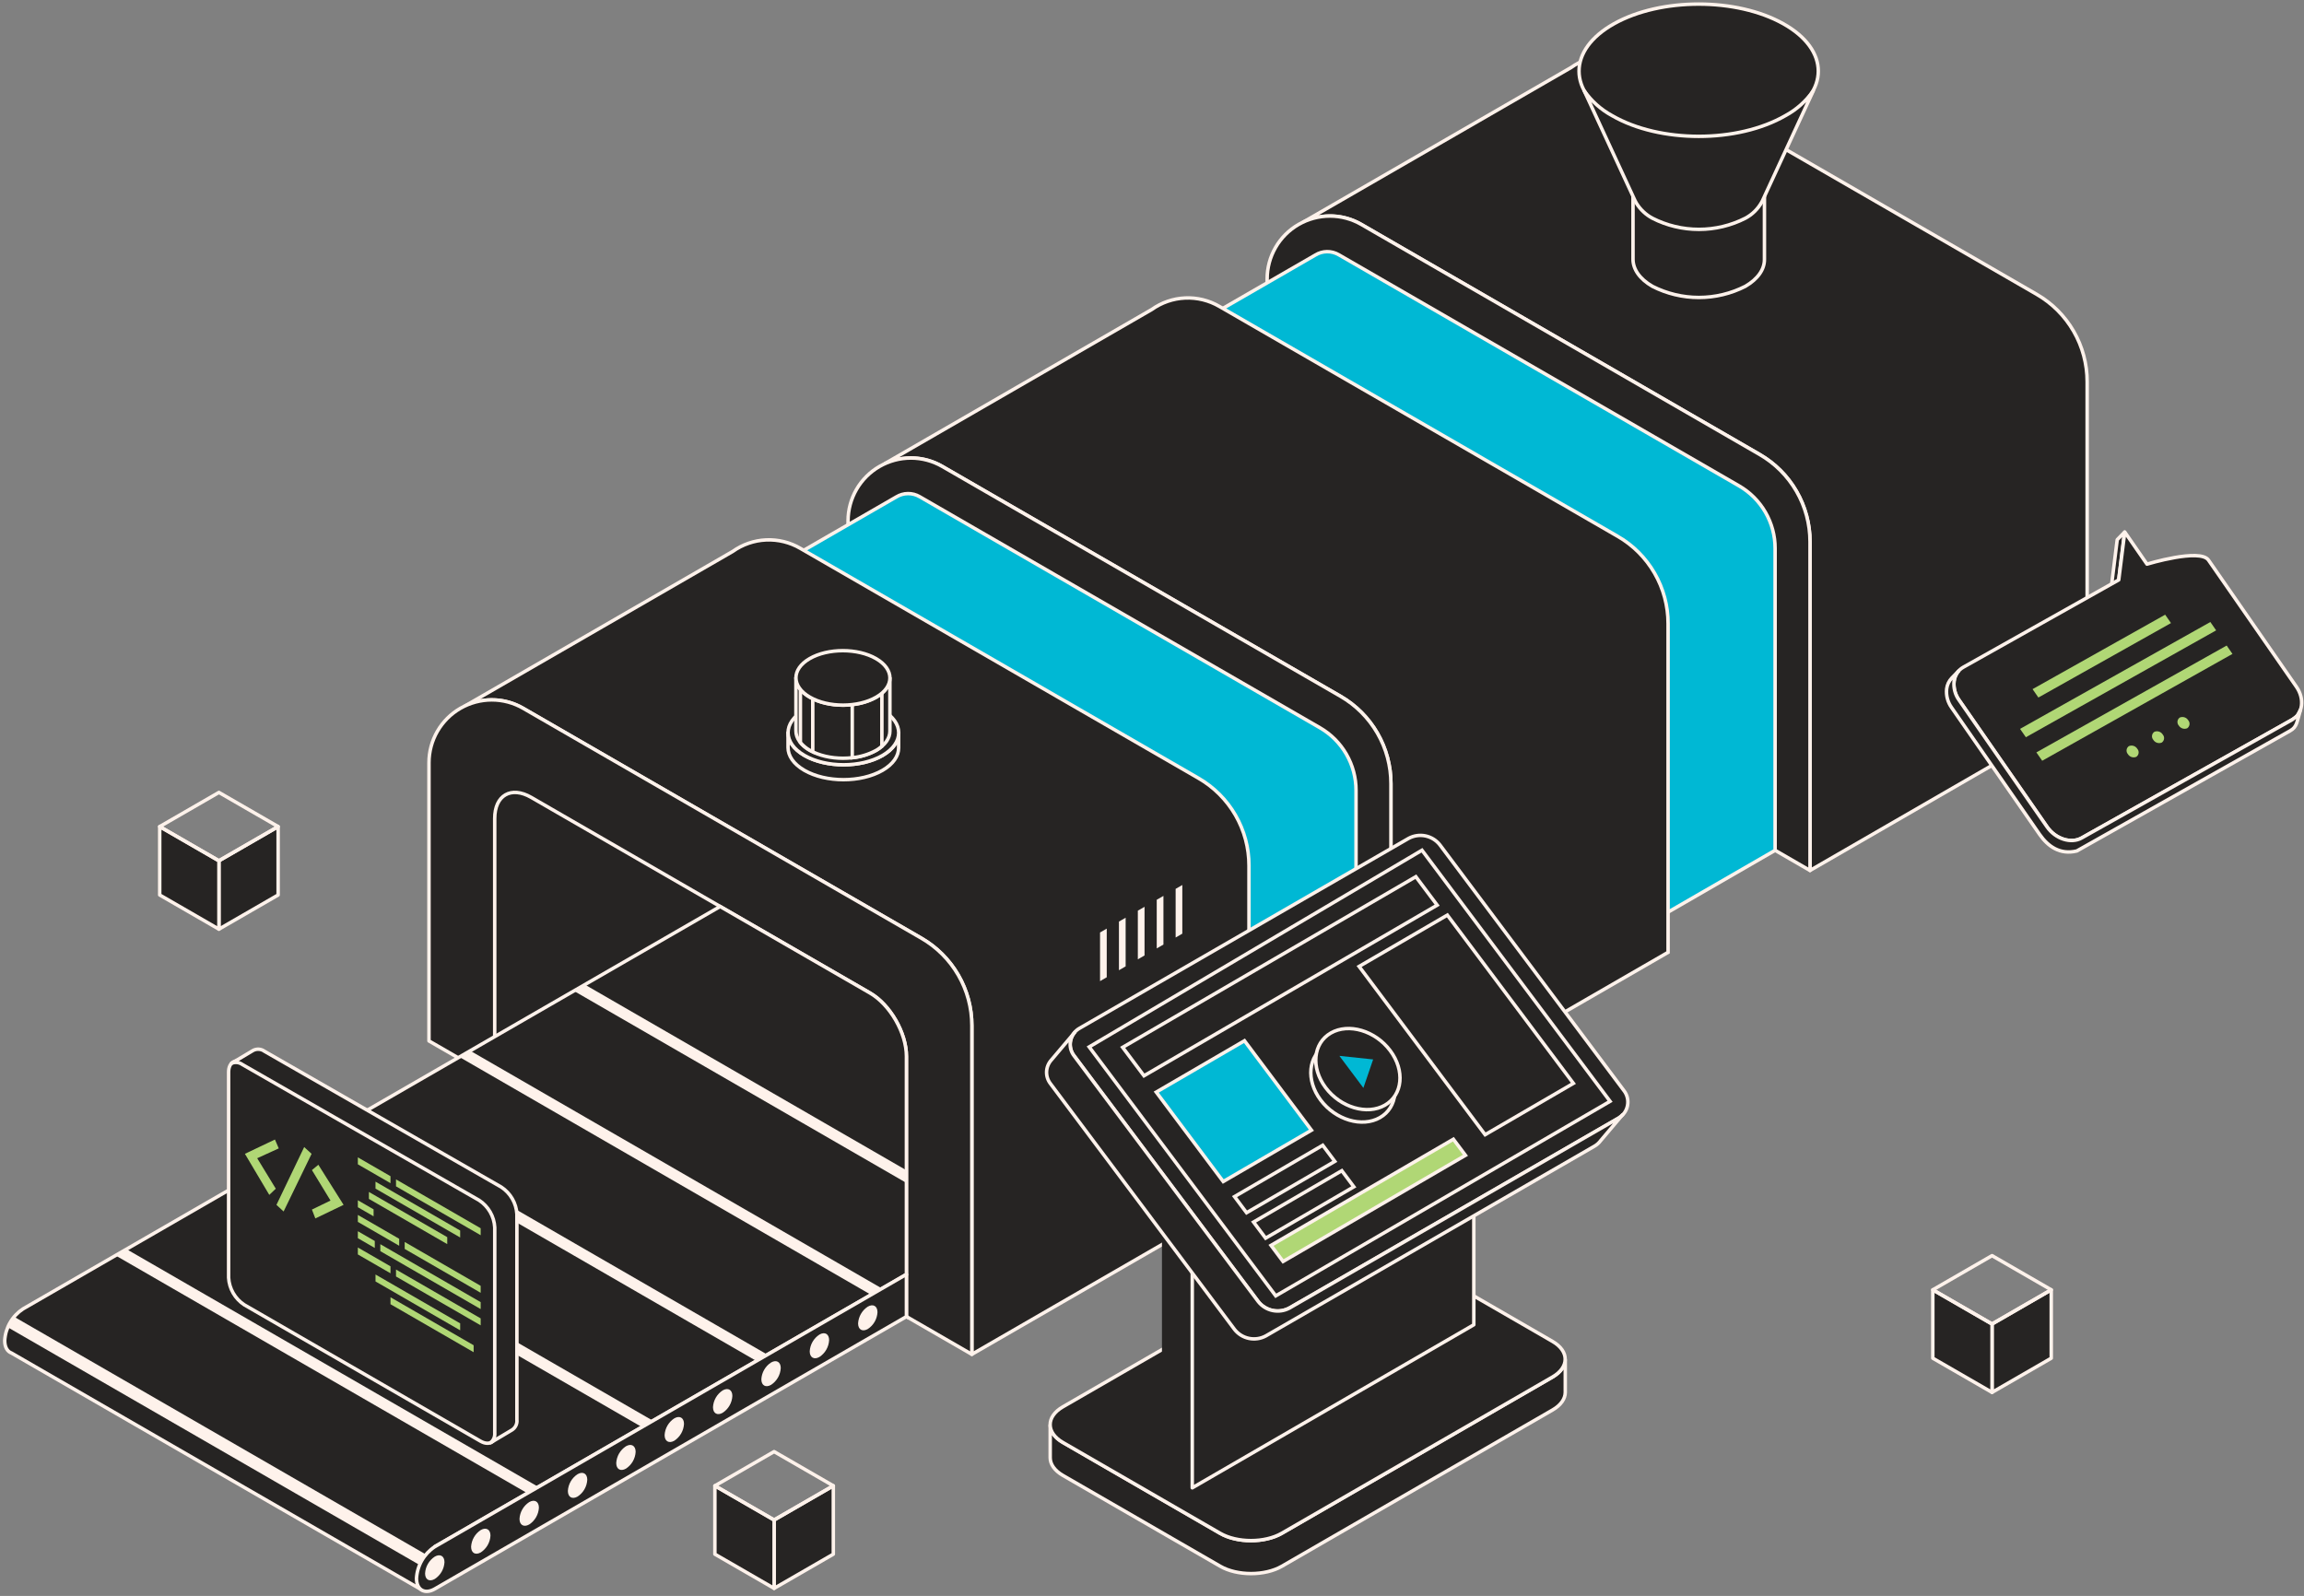 <svg width="664" height="460" viewBox="0 0 664 460" fill="none" xmlns="http://www.w3.org/2000/svg">
<rect x="0" y="0" width="664" height="460" fill="#808080" stroke="none"/>
<g clip-path="url(#clip0_53_6552)">
<path d="M424.091 72.038C421.461 72.472 420.698 76.715 422.017 79.38C422.874 80.127 423.851 80.725 424.906 81.149C424.906 81.149 433.227 84.566 435.094 84.71C436.961 84.854 441.124 84.132 441.453 80.969C441.135 79.015 439.493 78.477 437.481 77.28C434.856 75.725 432.607 73.464 430.491 72.43C428.752 71.579 424.091 72.038 424.091 72.038Z" fill="#262423"/>
<path d="M435.023 83.855C433.103 83.705 424.542 80.201 424.542 80.201C423.497 79.773 422.522 79.188 421.651 78.467C421.747 78.786 421.865 79.097 422.005 79.398C422.863 80.145 423.84 80.743 424.896 81.167C424.896 81.167 433.216 84.584 435.083 84.728C436.95 84.872 441.113 84.15 441.443 80.987C441.432 80.919 441.417 80.852 441.396 80.787C440.516 83.41 436.786 84.006 435.023 83.855Z" fill="#262423"/>
<path d="M429.761 69.223C427.846 69.799 425.969 70.499 424.143 71.316C424.178 71.738 424.104 72.162 423.929 72.548L423.828 72.727C423.042 73.49 422.21 74.843 424.62 75.618C429.303 77.086 433.293 73.947 431.455 72.889C430.215 72.166 429.919 70.217 429.761 69.223Z" fill="#262423"/>
<path d="M432.242 73.507C431.895 73.044 431.086 71.807 429.652 72.831C429.078 73.181 428.617 73.688 428.324 74.293C428.03 74.898 427.917 75.575 427.998 76.242C428.172 77.312 431.253 76.519 431.368 76.358C431.483 76.197 432.242 73.507 432.242 73.507Z" fill="#262423"/>
<path d="M401.351 85.167C398.715 85.601 397.956 89.844 399.275 92.509C400.133 93.256 401.11 93.854 402.166 94.278C402.166 94.278 410.479 97.695 412.352 97.839C414.225 97.983 418.376 97.29 418.712 94.099C418.389 92.145 416.752 91.607 414.734 90.41C412.115 88.855 409.866 86.594 407.75 85.56C406.007 84.728 401.351 85.167 401.351 85.167Z" fill="#262423"/>
<path d="M412.286 96.985C410.361 96.835 401.799 93.326 401.799 93.326C400.751 92.9 399.776 92.315 398.908 91.592C398.998 91.912 399.116 92.223 399.26 92.523C400.118 93.27 401.095 93.868 402.151 94.292C402.151 94.292 410.464 97.709 412.338 97.853C414.212 97.997 418.362 97.304 418.698 94.112C418.688 94.044 418.671 93.977 418.646 93.912C417.779 96.54 414.044 97.135 412.286 96.985Z" fill="#262423"/>
<path d="M407.019 82.352C405.103 82.928 403.226 83.627 401.4 84.445C401.431 84.869 401.358 85.293 401.186 85.682C401.15 85.738 401.116 85.796 401.087 85.855C400.295 86.618 399.462 87.971 401.879 88.746C406.556 90.215 410.551 87.075 408.707 86.017C407.494 85.306 407.181 83.346 407.019 82.352Z" fill="#262423"/>
<path d="M409.505 86.636C409.158 86.174 408.349 84.936 406.915 85.954C406.338 86.304 405.875 86.812 405.581 87.418C405.287 88.024 405.174 88.702 405.256 89.371C405.429 90.44 408.511 89.648 408.633 89.487C408.755 89.326 409.505 86.636 409.505 86.636Z" fill="#262423"/>
<path d="M430.627 135.419L427.317 132.892L429.627 112.872L432.941 115.404L430.627 135.419Z" fill="#262423"/>
<path d="M433.457 110.96L430.145 108.428L431.689 95.096L434.996 97.628L433.457 110.96Z" fill="#262423"/>
<path d="M399.938 129.546L396.625 127.014L430.146 108.432L433.458 110.964L399.938 129.546Z" fill="#262423"/>
<path d="M435.511 93.192L432.197 90.66L433.741 77.328L437.053 79.86L435.511 93.192Z" fill="#262423"/>
<path d="M401.991 111.774L398.678 109.242L432.198 90.66L435.511 93.192L401.991 111.774Z" fill="#262423"/>
<path d="M437.561 75.426L434.25 72.892L435.793 59.56L439.105 62.092L437.561 75.426Z" fill="#262423"/>
<path d="M404.047 94.008L400.734 91.476L434.25 72.895L437.562 75.427L404.047 94.008Z" fill="#262423"/>
<path d="M439.621 57.654L436.308 55.122L437.845 41.79L441.158 44.322L439.621 57.654Z" fill="#262423"/>
<path d="M406.1 76.232L402.788 73.7L436.308 55.122L439.62 57.654L406.1 76.232Z" fill="#262423"/>
<path d="M408.153 58.464L404.839 55.932L438.361 37.356L441.672 39.888L408.153 58.464Z" fill="#262423"/>
<path d="M586.971 84.838L472.245 18.589C469.256 16.845 465.829 16.001 462.372 16.158C458.916 16.315 455.579 17.467 452.761 19.474L375.695 63.956C378.322 62.719 381.21 62.141 384.11 62.27C387.01 62.4 389.835 63.235 392.341 64.702L507.096 130.977C511.517 133.527 515.189 137.197 517.741 141.617C520.294 146.037 521.637 151.051 521.635 156.155V250.895L601.504 204.777V110.022C601.505 104.918 600.162 99.903 597.61 95.482C595.058 91.061 591.388 87.39 586.967 84.837L586.971 84.838Z" fill="#262423" stroke="#FEF2EB" stroke-linecap="round" stroke-linejoin="round"/>
<path d="M365.186 80.381V160.569L521.636 250.898V156.135C521.633 151.035 520.287 146.025 517.735 141.61C515.183 137.194 511.513 133.528 507.095 130.98L392.34 64.702C389.589 63.112 386.466 62.275 383.288 62.274C380.11 62.274 376.988 63.11 374.235 64.7C371.483 66.289 369.197 68.575 367.609 71.328C366.02 74.08 365.184 77.203 365.186 80.381Z" fill="#262423" stroke="#FEF2EB" stroke-linecap="round" stroke-linejoin="round"/>
<path d="M335.487 102.483V190.065L471.187 268.414V181.381C471.188 177.726 470.227 174.136 468.4 170.97C466.574 167.805 463.946 165.176 460.781 163.349L345.419 96.749C344.412 96.167 343.27 95.861 342.107 95.86C340.945 95.86 339.802 96.166 338.796 96.747C337.789 97.329 336.953 98.165 336.372 99.172C335.791 100.179 335.486 101.321 335.487 102.483Z" fill="#FEF2EB"/>
<path d="M501.152 140.022L385.819 73.422C384.792 72.824 383.621 72.516 382.433 72.531C381.245 72.546 380.083 72.885 379.072 73.509L338.857 96.719C339.856 96.145 340.989 95.846 342.141 95.851C343.294 95.856 344.424 96.166 345.418 96.748L460.777 163.356C463.94 165.184 466.567 167.813 468.393 170.979C470.218 174.144 471.178 177.734 471.176 181.388V268.415L511.577 245.093V158.06C511.577 154.403 510.614 150.81 508.784 147.643C506.953 144.476 504.321 141.848 501.152 140.022Z" fill="#00B8D4" stroke="#FEF2EB"/>
<path d="M466.192 154.574L351.414 88.319C348.425 86.578 344.997 85.735 341.541 85.893C338.085 86.051 334.748 87.202 331.93 89.209L254.911 133.686C257.539 132.453 260.427 131.876 263.328 132.006C266.228 132.136 269.053 132.968 271.56 134.432L386.315 200.687C390.736 203.24 394.406 206.911 396.958 211.332C399.511 215.752 400.855 220.767 400.856 225.871V320.61L480.731 274.493V179.753C480.731 174.648 479.388 169.633 476.836 165.211C474.283 160.79 470.612 157.118 466.19 154.566L466.192 154.574Z" fill="#262423" stroke="#FEF2EB"/>
<path d="M244.406 150.116V230.298L400.856 320.609V225.869C400.856 220.765 399.512 215.751 396.961 211.331C394.409 206.911 390.739 203.24 386.319 200.687L271.561 134.447C268.81 132.86 265.689 132.024 262.513 132.024C259.336 132.025 256.215 132.86 253.464 134.448C250.712 136.036 248.427 138.319 246.837 141.069C245.248 143.82 244.409 146.94 244.406 150.116Z" fill="#262423" stroke="#FEF2EB"/>
<path d="M214.707 172.213V259.801L350.408 338.15V251.111C350.409 247.456 349.447 243.866 347.62 240.701C345.794 237.535 343.166 234.907 340.001 233.079L224.639 166.479C223.632 165.898 222.49 165.591 221.327 165.591C220.165 165.591 219.023 165.897 218.016 166.478C217.009 167.059 216.174 167.896 215.593 168.903C215.012 169.91 214.706 171.052 214.707 172.214L214.707 172.213Z" fill="#FEF2EB"/>
<path d="M380.389 209.757L265.034 143.157C264.008 142.559 262.839 142.251 261.652 142.266C260.465 142.28 259.304 142.616 258.292 143.238L218.071 166.446C219.07 165.869 220.202 165.565 221.355 165.565C222.509 165.565 223.641 165.869 224.639 166.446L339.995 233.077C343.161 234.904 345.789 237.533 347.615 240.698C349.442 243.864 350.403 247.454 350.401 251.109V338.146L390.802 314.824V227.789C390.802 224.133 389.84 220.542 388.011 217.376C386.183 214.21 383.552 211.582 380.385 209.755L380.389 209.757Z" fill="#00B8D4" stroke="#FEF2EB"/>
<path d="M345.406 224.312L230.651 158.054C227.664 156.31 224.237 155.466 220.782 155.623C217.327 155.78 213.99 156.931 211.173 158.939L134.132 203.421C136.759 202.184 139.648 201.606 142.549 201.736C145.45 201.866 148.275 202.7 150.781 204.167L265.536 270.422C269.957 272.974 273.627 276.644 276.18 281.063C278.732 285.483 280.076 290.496 280.076 295.6V390.362L359.946 344.244V249.499C359.948 244.394 358.605 239.378 356.053 234.957C353.5 230.535 349.828 226.864 345.406 224.312Z" fill="#262423" stroke="#FEF2EB" stroke-linecap="round" stroke-linejoin="round"/>
<path d="M123.628 219.845V300.033L280.078 390.361V295.598C280.077 290.495 278.733 285.482 276.181 281.063C273.629 276.643 269.959 272.974 265.539 270.422L150.799 204.166C148.047 202.574 144.923 201.735 141.743 201.734C138.563 201.732 135.439 202.568 132.685 204.157C129.93 205.747 127.643 208.033 126.053 210.787C124.463 213.541 123.627 216.665 123.628 219.845Z" fill="#262423" stroke="#FEF2EB" stroke-linecap="round" stroke-linejoin="round"/>
<path d="M250.702 286.198L153.112 229.841C147.29 226.482 142.572 229.205 142.572 235.923V310.965L261.224 379.491V304.45C261.224 297.732 256.529 289.551 250.702 286.198Z" fill="#262423" stroke="#FEF2EB"/>
<path d="M261.224 304.45C261.224 297.732 256.512 289.55 250.685 286.198L207.538 261.286L6.63 377.266C5.099 378.27 3.826 379.617 2.91 381.202C1.994 382.786 1.462 384.562 1.357 386.389C1.357 388.297 2.12 389.558 3.311 389.989L121.211 458.059L125.304 445.785L261.224 367.314L261.224 304.45Z" fill="#262423" stroke="#FEF2EB"/>
<path d="M125.305 445.811C123.775 446.813 122.501 448.16 121.585 449.743C120.669 451.327 120.137 453.102 120.031 454.928C120.031 458.264 122.397 459.651 125.305 457.975L261.224 379.487V367.317L125.305 445.811Z" fill="#262423" stroke="#FEF2EB" stroke-linecap="round" stroke-linejoin="round"/>
<path d="M122.505 453.505C122.558 452.534 122.839 451.589 123.326 450.748C123.812 449.906 124.491 449.191 125.305 448.66C126.843 447.775 128.098 448.493 128.098 450.279C128.044 451.247 127.763 452.189 127.278 453.029C126.793 453.868 126.117 454.582 125.305 455.112C123.759 456.009 122.505 455.315 122.505 453.505ZM135.767 445.839C135.82 444.87 136.1 443.927 136.585 443.086C137.07 442.245 137.747 441.531 138.56 441C140.104 440.11 141.352 440.832 141.352 442.613C141.3 443.583 141.021 444.526 140.535 445.367C140.05 446.208 139.373 446.923 138.56 447.452C137.029 448.342 135.767 447.621 135.767 445.839ZM149.717 437.791C149.77 436.822 150.05 435.879 150.535 435.038C151.021 434.197 151.697 433.483 152.51 432.953C154.053 432.062 155.31 432.785 155.31 434.566C155.258 435.536 154.976 436.48 154.49 437.321C154.003 438.162 153.325 438.876 152.51 439.405C150.972 440.283 149.719 439.572 149.719 437.791H149.717ZM163.656 429.744C163.709 428.774 163.99 427.83 164.476 426.989C164.963 426.148 165.641 425.434 166.456 424.905C167.994 424.015 169.249 424.738 169.249 426.518C169.195 427.487 168.915 428.43 168.43 429.271C167.945 430.112 167.269 430.826 166.456 431.357C164.906 432.247 163.658 431.521 163.658 429.744H163.656ZM177.595 421.696C177.649 420.726 177.931 419.783 178.417 418.942C178.904 418.101 179.581 417.387 180.396 416.857C181.934 415.967 183.188 416.69 183.188 418.47C183.135 419.439 182.855 420.382 182.37 421.223C181.884 422.064 181.208 422.778 180.396 423.309C178.851 424.199 177.596 423.477 177.596 421.696H177.595ZM191.534 413.649C191.587 412.679 191.868 411.735 192.355 410.894C192.841 410.053 193.52 409.339 194.335 408.81C195.878 407.92 197.126 408.637 197.126 410.417C197.074 411.387 196.794 412.331 196.309 413.173C195.823 414.015 195.147 414.731 194.333 415.262C192.789 416.146 191.535 415.421 191.535 413.649H191.534ZM205.479 405.595C205.531 404.626 205.811 403.682 206.296 402.841C206.782 402 207.459 401.286 208.272 400.756C209.816 399.866 211.072 400.582 211.064 402.369C211.012 403.339 210.732 404.282 210.247 405.123C209.762 405.964 209.086 406.679 208.272 407.209C206.728 408.104 205.479 407.382 205.479 405.595ZM219.418 397.553C219.471 396.583 219.752 395.639 220.238 394.798C220.725 393.957 221.403 393.243 222.219 392.714C223.757 391.824 225.01 392.541 225.01 394.327C224.957 395.295 224.676 396.238 224.191 397.077C223.706 397.917 223.03 398.631 222.219 399.161C220.668 400.056 219.418 399.333 219.418 397.553ZM233.357 389.505C233.409 388.535 233.69 387.591 234.176 386.749C234.663 385.908 235.342 385.195 236.158 384.666C237.701 383.766 238.949 384.492 238.949 386.273C238.897 387.243 238.617 388.187 238.132 389.029C237.647 389.871 236.971 390.587 236.158 391.118C234.63 392.009 233.357 391.286 233.357 389.505ZM247.297 381.458C247.35 380.487 247.631 379.543 248.118 378.701C248.604 377.859 249.282 377.144 250.096 376.613C251.641 375.722 252.888 376.445 252.888 378.226C252.836 379.195 252.556 380.139 252.071 380.98C251.586 381.82 250.91 382.535 250.096 383.065C248.551 383.955 247.297 383.238 247.297 381.458Z" fill="#FEF2EB"/>
<path d="M2.218 382.557L120.909 451.069C121.384 449.982 122.006 448.967 122.759 448.051L4.085 379.539C3.326 380.454 2.698 381.47 2.218 382.557ZM165.397 285.626L261.224 340.959V337.311L168.56 283.799L165.397 285.626ZM66.34 342.815L185.017 411.336L188.181 409.503L69.501 340.989L66.34 342.815ZM99.358 323.736L218.032 392.297L221.194 390.469L102.517 321.927L99.358 323.736ZM132.381 304.657L251.05 373.219L254.211 371.398L135.537 302.869L132.381 304.657ZM33.318 361.877L151.987 430.392L155.149 428.571L36.477 360.056L33.318 361.877Z" fill="#FEF2EB"/>
<path d="M338.811 270.223L340.736 269.113V255.083L338.811 256.199V270.223Z" fill="#FEF2EB"/>
<path d="M333.365 273.364L335.296 272.248V258.228L333.365 259.338V273.364Z" fill="#FEF2EB"/>
<path d="M327.918 276.509L329.85 275.393V261.373L327.918 262.483V276.509Z" fill="#FEF2EB"/>
<path d="M322.473 279.654L324.403 278.538V264.518L322.473 265.628V279.654Z" fill="#FEF2EB"/>
<path d="M317.027 282.798L318.957 281.676V267.657L317.027 268.773V282.798Z" fill="#FEF2EB"/>
<path d="M476.216 82.531C472.487 80.375 470.616 77.542 470.625 74.715V54.775C470.625 57.602 472.481 60.429 476.216 62.586C483.639 66.876 495.63 66.876 503.001 62.586C506.667 60.453 508.501 57.672 508.501 54.879V74.819C508.501 77.611 506.663 80.392 503.001 82.526C498.853 84.638 494.265 85.74 489.61 85.741C484.955 85.742 480.366 84.641 476.216 82.531Z" fill="#262423" stroke="#FEF2EB"/>
<path d="M465.161 6.838C471.894 3.066 480.722 1.181 489.544 1.181C498.366 1.181 507.189 3.067 513.922 6.838C520.655 10.609 524.021 15.557 524.021 20.504C524.021 25.451 520.653 30.392 513.922 34.164C507.191 37.936 498.367 39.827 489.544 39.827C480.721 39.827 471.893 37.935 465.161 34.164C458.429 30.393 455.068 25.445 455.068 20.504C455.068 15.563 458.429 10.616 465.161 6.838Z" fill="#262423" stroke="#FEF2EB"/>
<path d="M514.558 33.326C507.658 37.309 498.62 39.298 489.578 39.298C480.536 39.298 471.493 37.321 464.591 33.326C461.406 31.597 458.663 29.156 456.578 26.192L471.211 57.845C471.211 57.845 471.487 58.359 471.644 58.631C472.772 60.427 474.348 61.898 476.217 62.898C480.366 65.011 484.955 66.113 489.61 66.113C494.265 66.113 498.854 65.011 503.003 62.898C504.985 61.844 506.62 60.237 507.708 58.273C507.789 58.111 507.945 57.822 507.945 57.822L522.578 26.169C520.496 29.145 517.751 31.595 514.558 33.326Z" fill="#262423" stroke="#FEF2EB" stroke-linecap="round" stroke-linejoin="round"/>
<path d="M231.809 222.03C228.67 220.215 227.103 217.838 227.109 215.462V211.162C227.109 213.538 228.67 215.92 231.809 217.735C238.047 221.335 248.129 221.335 254.356 217.735C257.431 215.943 258.981 213.601 258.981 211.254V215.554C258.981 217.895 257.431 220.237 254.356 222.029C248.129 225.631 238.047 225.631 231.809 222.03Z" fill="#262423" stroke="#FEF2EB" stroke-linecap="round" stroke-linejoin="round"/>
<path d="M231.819 217.735C225.581 214.127 225.546 208.288 231.744 204.686C237.942 201.084 248.031 201.086 254.292 204.686C260.553 208.286 260.564 214.127 254.366 217.735C248.168 221.343 238.058 221.337 231.819 217.735Z" fill="#262423" stroke="#FEF2EB"/>
<path d="M233.376 216.255C230.705 214.711 229.376 212.687 229.381 210.664V195.364C229.381 197.387 230.705 199.411 233.376 200.955C238.684 204.019 247.25 204.019 252.534 200.955C255.147 199.428 256.46 197.439 256.467 195.445V210.745C256.467 212.74 255.154 214.734 252.534 216.255C247.26 219.319 238.677 219.319 233.376 216.255Z" fill="#262423" stroke="#FEF2EB" stroke-linecap="round" stroke-linejoin="round"/>
<path d="M234.23 201.356C233.953 201.217 233.653 201.107 233.387 200.956C232.349 200.377 231.428 199.611 230.67 198.696V214.011C231.427 214.918 232.343 215.678 233.374 216.254C233.64 216.404 233.952 216.52 234.23 216.654V201.356Z" fill="#262423" stroke="#FEF2EB"/>
<path d="M245.615 218.4C248.048 218.162 250.409 217.432 252.552 216.255C253.119 215.918 253.655 215.531 254.153 215.098V199.842C253.653 200.253 253.117 200.619 252.552 200.935C250.41 202.116 248.049 202.845 245.615 203.079V218.4Z" fill="#262423" stroke="#FEF2EB"/>
<path d="M233.387 200.935C228.08 197.871 228.051 192.904 233.324 189.841C238.597 186.778 247.199 186.776 252.484 189.841C257.769 192.906 257.814 197.871 252.547 200.935C247.28 203.999 238.678 204.022 233.387 200.935Z" fill="#262423" stroke="#FEF2EB" stroke-linecap="round" stroke-linejoin="round"/>
<path d="M447.414 396.924L369.406 441.955C364.521 444.782 356.519 444.782 351.628 441.955L306.318 415.755C303.895 414.355 302.677 412.517 302.659 410.667V420.167C302.659 422.012 303.889 423.856 306.318 425.261L351.656 451.436C356.547 454.264 364.55 454.264 369.435 451.436L447.443 406.399C449.86 405.005 451.079 403.167 451.102 401.329V391.836C451.044 393.669 449.831 395.507 447.414 396.924Z" fill="#262423" stroke="#FEF2EB"/>
<path d="M447.414 386.632C452.299 389.453 452.299 394.072 447.414 396.9L369.405 441.931C364.52 444.758 356.519 444.758 351.628 441.931L306.318 415.759C301.427 412.938 301.427 408.318 306.318 405.491L384.326 360.454C389.211 357.633 397.213 357.633 402.103 360.454L447.414 386.632Z" fill="#262423" stroke="#FEF2EB"/>
<path d="M335.371 350.921L343.603 355.674V428.849L335.371 424.091V350.921Z" fill="#262423" stroke="#262423" stroke-linecap="round" stroke-linejoin="round"/>
<path d="M343.603 338.312L424.746 291.312V381.842L343.603 428.842V338.312Z" fill="#262423" stroke="#FEF2EB" stroke-linecap="round" stroke-linejoin="round"/>
<path d="M414.962 243.508C413.92 242.183 412.441 241.27 410.789 240.931C409.137 240.593 407.419 240.85 405.939 241.658L311.21 296.327C310.524 296.698 309.929 297.214 309.465 297.84C309 298.465 308.679 299.185 308.522 299.948C308.366 300.711 308.378 301.499 308.559 302.257C308.739 303.015 309.084 303.724 309.567 304.334L362.595 375.134C363.637 376.46 365.116 377.373 366.768 377.711C368.421 378.05 370.139 377.792 371.619 376.984L466.348 322.338C467.031 321.965 467.626 321.448 468.089 320.822C468.552 320.195 468.873 319.476 469.029 318.713C469.185 317.95 469.173 317.162 468.994 316.404C468.814 315.646 468.472 314.937 467.989 314.325L414.962 243.508Z" fill="#262423" stroke="#FEF2EB" stroke-linecap="round" stroke-linejoin="round"/>
<path d="M371.652 377.012C370.171 377.82 368.452 378.078 366.8 377.739C365.148 377.401 363.669 376.488 362.626 375.162L309.57 304.362C308.8 303.388 308.395 302.175 308.424 300.933C308.454 299.691 308.917 298.499 309.733 297.562L303.02 305.494C302.163 306.426 301.667 307.632 301.62 308.897C301.574 310.162 301.98 311.402 302.767 312.394L355.793 383.194C356.836 384.521 358.314 385.434 359.967 385.773C361.619 386.112 363.339 385.854 364.819 385.044L459.53 330.358C460.206 329.965 460.796 329.438 461.264 328.809L467.624 321.293C467.25 321.701 466.822 322.055 466.351 322.345L371.652 377.012Z" fill="#262423" stroke="#FEF2EB" stroke-linecap="round" stroke-linejoin="round"/>
<path d="M367.664 373.509L313.898 301.756L409.806 245.064L464.013 317.434L367.664 373.509Z" fill="#262423" stroke="#FEF2EB"/>
<path d="M382.118 301.328C376.979 304.271 376.296 311.328 380.599 317.065C384.901 322.802 392.554 325.072 397.688 322.13C402.822 319.188 403.504 312.145 399.203 306.399C394.902 300.653 387.253 298.386 382.118 301.328Z" fill="#262423" stroke="#FEF2EB" stroke-linecap="round" stroke-linejoin="round"/>
<path d="M383.546 297.743C378.406 300.686 377.73 307.733 382.026 313.474C386.322 319.215 393.981 321.487 399.125 318.544C404.27 315.601 404.942 308.554 400.641 302.813C396.34 297.072 388.68 294.8 383.546 297.743Z" fill="#262423" stroke="#FEF2EB"/>
<path d="M386.004 304.334L392.923 313.578L395.733 305.362L386.004 304.334Z" fill="#00B8D4"/>
<path d="M414.188 260.894L329.688 310.076L323.542 301.876L408.042 252.694L414.188 260.894Z" fill="#262423" stroke="#FEF2EB"/>
<path d="M377.956 325.761L352.53 340.561L333.22 314.781L358.651 299.981L377.956 325.761Z" fill="#00B8D4" stroke="#FEF2EB"/>
<path d="M453.438 312.255L428.005 327.055L391.686 278.561L417.118 263.761L453.438 312.255Z" fill="#262423" stroke="#FEF2EB"/>
<path d="M384.685 334.745L359.254 349.545L355.779 344.902L381.206 330.102L384.685 334.745Z" fill="#262423" stroke="#FEF2EB"/>
<path d="M390.173 342.075L364.746 356.875L361.265 352.232L386.699 337.432L390.173 342.075Z" fill="#262423" stroke="#FEF2EB"/>
<path d="M422.335 332.998L369.775 363.598L366.296 358.955L418.855 328.356L422.335 332.998Z" fill="#B0D775" stroke="#FEF2EB"/>
<path d="M63.09 267.814L80.156 257.963V238.254L63.09 248.105V267.814Z" fill="#262423" stroke="#FEF2EB" stroke-linecap="round" stroke-linejoin="round"/>
<path d="M63.093 267.814L46.028 257.963V238.254L63.093 248.105V267.814Z" fill="#262423" stroke="#FEF2EB" stroke-linecap="round" stroke-linejoin="round"/>
<path d="M63.093 248.105L46.028 238.254L63.093 228.402L80.16 238.254L63.093 248.105Z" stroke="#FEF2EB" stroke-linecap="round" stroke-linejoin="round"/>
<path d="M610.582 167.177L608.448 169.362L610.165 155.562L612.297 153.377L610.582 167.177Z" fill="#262423" stroke="#FEF2EB" stroke-linecap="round" stroke-linejoin="round"/>
<path d="M636.47 161.436L661.811 197.951C664.227 201.42 663.694 205.698 660.625 207.421L599.926 241.531C596.856 243.265 592.37 241.814 589.948 238.331L564.608 201.816C563.463 200.244 562.944 198.303 563.151 196.37C563.237 195.534 563.521 194.73 563.981 194.026C564.441 193.322 565.062 192.738 565.792 192.323L610.61 167.145L612.344 153.351L618.749 162.601C618.749 162.601 634.054 157.95 636.47 161.436Z" fill="#262423" stroke="#FEF2EB" stroke-linecap="round" stroke-linejoin="round"/>
<path d="M660.625 207.421L599.926 241.531C596.856 243.265 592.37 241.814 589.947 238.331L564.607 201.816C563.463 200.244 562.944 198.303 563.15 196.37C563.291 195.196 563.808 194.098 564.624 193.242L562.492 195.427C561.675 196.283 561.157 197.381 561.016 198.555C560.81 200.488 561.329 202.429 562.473 204.001L587.813 240.516C590.235 243.985 593.689 246.443 598.522 245.277L660.004 210.639C662.029 209.485 661.905 208.165 663.024 204.476L662.102 206.325L660.625 207.421Z" fill="#262423" stroke="#FEF2EB"/>
<path d="M142.975 353.533C142.888 351.968 142.434 350.446 141.65 349.089C140.866 347.732 139.775 346.578 138.464 345.719L70.394 306.419C67.913 304.986 65.882 306.159 65.882 309.019V368.27C65.97 369.835 66.424 371.357 67.208 372.714C67.992 374.072 69.083 375.226 70.394 376.084L138.464 415.384C140.945 416.817 142.975 415.644 142.975 412.784V353.533Z" fill="#262423" stroke="#FEF2EB" stroke-linecap="round" stroke-linejoin="round"/>
<path d="M142.583 413.013V353.767C142.495 352.202 142.041 350.68 141.257 349.322C140.473 347.965 139.382 346.811 138.071 345.952L69.841 306.823C69.389 306.498 68.86 306.296 68.306 306.24C67.752 306.183 67.193 306.272 66.684 306.499L72.957 302.765C73.471 302.497 74.05 302.379 74.628 302.423C75.206 302.468 75.76 302.674 76.227 303.017L144.458 342.147C145.769 343.006 146.86 344.16 147.644 345.518C148.427 346.875 148.881 348.397 148.969 349.962V409.207C149.034 409.788 148.933 410.376 148.677 410.902C148.421 411.428 148.021 411.87 147.524 412.177L141.363 415.847C141.786 415.514 142.119 415.08 142.332 414.585C142.545 414.09 142.631 413.55 142.583 413.013Z" fill="#262423" stroke="#FEF2EB" stroke-linecap="round" stroke-linejoin="round"/>
<path d="M89.8 332.57L87.665 330.621L79.674 347.28L81.733 349.189L89.8 332.57ZM90.88 351.193L99.02 347.279L91.749 335.724L89.895 337.255L95.251 346.037L89.895 348.637L90.88 351.193ZM77.606 344.404L79.48 342.623L74.124 333.839L80.335 331.003L79.236 328.449L70.582 332.57L77.606 344.404Z" fill="#B0D775"/>
<path d="M112.538 341.025L103.132 335.594V333.589L112.538 339.02V341.025Z" fill="#B0D775"/>
<path d="M107.667 348.575L103.133 345.956V347.962L107.667 350.58V348.575Z" fill="#B0D775"/>
<path d="M138.528 356.03L114.128 341.945V339.94L138.528 354.025V356.03Z" fill="#B0D775"/>
<path d="M132.617 356.683L108.218 342.598V340.593L132.617 354.678V356.683Z" fill="#B0D775"/>
<path d="M128.893 358.598L106.317 345.562V343.557L128.895 356.592L128.893 358.598Z" fill="#B0D775"/>
<path d="M115.043 359.067L103.133 352.19V350.185L115.043 357.062V359.067Z" fill="#B0D775"/>
<path d="M138.528 372.626L116.633 359.986V357.981L138.526 370.62L138.528 372.626Z" fill="#B0D775"/>
<path d="M108.012 359.702L103.133 356.884V354.878L108.012 357.696V359.702ZM138.527 377.32L109.605 360.62V358.615L138.527 375.315V377.32ZM112.538 367.002L103.132 361.571V359.566L112.538 364.998V367.002Z" fill="#B0D775"/>
<path d="M138.528 382.009L114.128 367.924V365.918L138.528 380.004V382.009Z" fill="#B0D775"/>
<path d="M132.617 383.443L108.221 369.355V367.355L132.621 381.44L132.617 383.443Z" fill="#B0D775"/>
<path d="M136.501 389.751L112.538 375.916V373.911L136.501 387.746V389.751Z" fill="#B0D775"/>
<path d="M223.09 457.814L240.157 447.963V428.254L223.09 438.105V457.814Z" fill="#262423" stroke="#FEF2EB" stroke-linecap="round" stroke-linejoin="round"/>
<path d="M223.093 457.814L206.027 447.963V428.254L223.093 438.105V457.814Z" fill="#262423" stroke="#FEF2EB" stroke-linecap="round" stroke-linejoin="round"/>
<path d="M223.093 438.105L206.027 428.254L223.093 418.402L240.16 428.254L223.093 438.105Z" stroke="#FEF2EB" stroke-linecap="round" stroke-linejoin="round"/>
<path d="M574.091 401.329L591.157 391.478V371.769L574.091 381.62V401.329Z" fill="#262423" stroke="#FEF2EB" stroke-linecap="round" stroke-linejoin="round"/>
<path d="M574.094 401.329L557.028 391.478V371.769L574.094 381.62V401.329Z" fill="#262423" stroke="#FEF2EB" stroke-linecap="round" stroke-linejoin="round"/>
<path d="M574.094 381.62L557.028 371.769L574.094 361.917L591.161 371.769L574.094 381.62Z" stroke="#FEF2EB" stroke-linecap="round" stroke-linejoin="round"/>
<path d="M637.009 179.283L638.679 181.694L583.843 212.494L582.166 210.083L637.009 179.283Z" fill="#B0D775"/>
<path d="M641.715 186.065L643.385 188.476L588.549 219.276L586.872 216.865L641.715 186.065Z" fill="#B0D775"/>
<path d="M623.988 177.173L625.665 179.59L587.451 201.05L585.773 198.633L623.988 177.173Z" fill="#B0D775"/>
<path d="M628.197 206.82C628.629 206.636 629.112 206.613 629.559 206.755C630.006 206.897 630.386 207.195 630.632 207.595C630.775 207.761 630.883 207.956 630.947 208.166C631.01 208.376 631.029 208.598 631.002 208.816C630.975 209.034 630.902 209.244 630.788 209.432C630.675 209.62 630.523 209.783 630.343 209.908C629.91 210.088 629.427 210.108 628.981 209.964C628.535 209.82 628.155 209.521 627.909 209.122C627.764 208.957 627.656 208.764 627.592 208.554C627.528 208.345 627.509 208.124 627.536 207.906C627.563 207.689 627.636 207.48 627.75 207.292C627.864 207.105 628.017 206.944 628.197 206.82ZM620.867 210.937C621.297 210.752 621.78 210.729 622.227 210.873C622.673 211.016 623.052 211.316 623.295 211.717C623.439 211.883 623.546 212.077 623.61 212.287C623.675 212.497 623.694 212.719 623.667 212.937C623.641 213.155 623.569 213.365 623.456 213.553C623.343 213.741 623.191 213.904 623.012 214.03C622.578 214.213 622.094 214.234 621.646 214.089C621.198 213.945 620.817 213.645 620.572 213.244C620.427 213.079 620.318 212.884 620.254 212.674C620.19 212.464 620.171 212.242 620.199 212.024C620.227 211.805 620.301 211.596 620.416 211.408C620.531 211.221 620.685 211.061 620.867 210.937ZM613.534 215.055C613.964 214.871 614.446 214.848 614.892 214.99C615.338 215.133 615.717 215.431 615.962 215.83C616.106 215.996 616.214 216.19 616.279 216.4C616.343 216.61 616.363 216.832 616.336 217.05C616.31 217.268 616.237 217.478 616.124 217.667C616.011 217.855 615.859 218.017 615.679 218.143C615.247 218.327 614.763 218.349 614.316 218.206C613.869 218.062 613.489 217.763 613.244 217.362C613.099 217.197 612.99 217.003 612.925 216.793C612.86 216.583 612.841 216.362 612.868 216.143C612.896 215.925 612.969 215.715 613.084 215.528C613.199 215.34 613.352 215.179 613.534 215.055Z" fill="#B0D775"/>
</g>
<defs>
<clipPath id="clip0_53_6552">
<rect width="662.975" height="458.529" fill="white" transform="translate(0.857 0.681)"/>
</clipPath>
</defs>
</svg>
